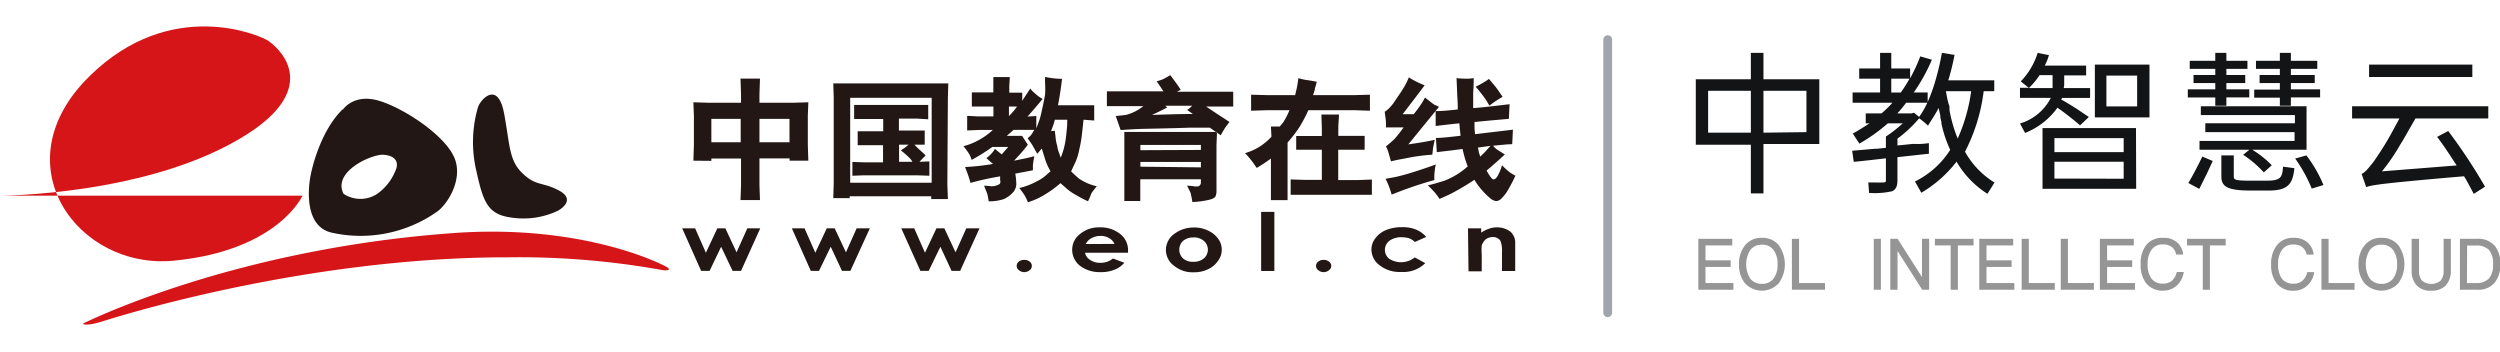 <svg id="图层_1" data-name="图层 1" xmlns="http://www.w3.org/2000/svg" viewBox="0 0 283.79 40"><defs><style>.cls-1{fill:none;stroke:#979797;stroke-width:0.1px;opacity:0.01;isolation:isolate;}.cls-2{fill:#131415;}.cls-3{fill:#959595;}.cls-4{fill:#a2a4ab;}.cls-4,.cls-5,.cls-6{fill-rule:evenodd;}.cls-5{fill:#d61518;}.cls-6,.cls-7{fill:#221714;}</style></defs><title>logo@1x</title><g id="控件"><g id="页头"><g id="logo"><rect id="矩形" class="cls-1" x="0.05" y="0.05" width="281.9" height="39.9"/><g id="编组-5"><g id="编组-2"><g id="数智云服"><path id="形状" class="cls-2" d="M200.18,16.35h6.34V9h-6.34V6h-1.43V9H192.5v7.43h6.25v5.52h1.43Zm-6.28-1.29V10.31h4.85v4.75Zm6.28,0V10.31h4.88V15Z" transform="translate(0 0)"/><path id="形状-2" data-name="形状" class="cls-2" d="M214.69,7.77V6h-1.27V7.77h-2.37V8.93h2.37V10.5H210.3v1.16h4.52a10.87,10.87,0,0,1-1.24,1.21h-1.79V14h.43c-.58.38-1.37.88-1.9,1.16l.75,1.14A19.32,19.32,0,0,0,214.3,14H216a16.26,16.26,0,0,1-1.92,1.5l0,0v1.28l-.95.1-.2,0-2.68.23.18,1.26c1-.09,2.44-.26,3.65-.4v2.48c0,.17,0,.24-.25.26s-1.12,0-1.75,0l.09,1.19a9,9,0,0,0,2.61-.19c.46-.19.61-.64.61-1.24V17.84l3.57-.39v-1.2q-.44.06-.9.09h-.18a1.26,1.26,0,0,1-.27,0l-.19,0h-.18l-.18,0c-.58.07-1.15.12-1.67.17v-.77a15.06,15.06,0,0,0,2.47-2.31,11,11,0,0,1,1,.83c.32-.53.88-1.35,1.2-2,.08.29.13.57.2.86l0,.18a4.12,4.12,0,0,0,.12.53l0,.18a13.91,13.91,0,0,0,1,3,9.89,9.89,0,0,1-4,3.59l.72,1.28a14,14,0,0,0,4-3.53A10.56,10.56,0,0,0,225.61,22l.8-1.28a9.5,9.5,0,0,1-3.35-3.5,20.38,20.38,0,0,0,2.12-6.87h1.2V9.12h-5.22a26,26,0,0,0,.71-2.89L220.44,6c-.49,2.67-1.33,5.59-2.59,7.27l-.59-.48-.25.08h-1.63a13.78,13.78,0,0,0,1-1.21h2.44V10.5h-1.58a20.4,20.4,0,0,0,2.06-3.72l-1.32-.38a18.72,18.72,0,0,1-1.15,2.49V7.77Zm1.08,2.73h-1.08V8.93h2.07A14.43,14.43,0,0,1,215.77,10.5Zm5.12-.15h2.87a19.67,19.67,0,0,1-1.53,5.38,15.84,15.84,0,0,1-.93-3.22l0-.17a.22.22,0,0,1,0-.09l0-.17C221.08,11.51,221,10.92,220.89,10.35Z" transform="translate(0 0)"/><path id="形状-3" data-name="形状" class="cls-2" d="M233.55,12.23c.83.56,2.08,1.56,2.57,2l1-.95-1.49-1-.18-.11c-.58-.36-1.15-.71-1.46-.86,0-.11.08-.09.09-.19h3.18V10h-3a1.72,1.72,0,0,0,.06-.54v-.9h2.49V7.45h-4.7a6.3,6.3,0,0,0,.48-1.19L231.31,6a8.21,8.21,0,0,1-1.92,3.24l.91.73h-1v1.14h3.5a5.78,5.78,0,0,1-3.5,2.91l.58,1.07A8.24,8.24,0,0,0,233.55,12.23ZM244,7.33h-6.2v6H244Zm-12.5,1.2H233V10h-2.7A7.9,7.9,0,0,0,231.52,8.53Zm7.61,3.55V8.58h3.49v3.5Zm3.36,2.46H231.86v6.89h10.63Zm-9.26,2.73V15.68h7.86v1.59Zm0,3V18.36h7.86v1.93Z" transform="translate(0 0)"/><path id="形状-4" data-name="形状" class="cls-2" d="M252.73,11.06h2.6v-.92h-2.6V9.43h2.14V8.51h-2.14V7.82h2.39V6.9h-2.39V6h-1.26V6.9h-2.9v.92h2.9v.69H249v.92h2.47v.71h-3.12v.92h3.12V12h1.26Zm7.32,0h3.32v-.92h-3.32V9.43h2.71V8.51h-2.71V7.82h3V6.9h-3V6H258.8V6.9h-2.71v.92h2.71v.69h-2.3v.92h2.3v.74h-2.91v.92h2.91V12h1.25Zm1.78,1h-12v1h10.68v.93H250.34V15h10.13v1H249.68v1h12.15Zm-3.95,6.7a10.69,10.69,0,0,0-2.4-1.87l-.85.68a12.07,12.07,0,0,1,2.35,2ZM263.75,21a14.89,14.89,0,0,0-1.94-3.36l-1.27.36a16.56,16.56,0,0,1,1.88,3.41Zm-3.3-1.91-1.29-.17c-.08,1.21-.24,1.59-1.89,1.59h-1.76c-1.9,0-1.94-.12-1.94-.52V17.64h-1.41V20c0,1.11.54,1.63,3.32,1.63h1.85C259.69,21.67,260.27,20.94,260.45,19.07Zm-9.26-.81L250,17.77c-.39.82-1.11,2.22-1.59,3l1.24.67c.21-.4.5-1,.77-1.54l.09-.17C250.76,19.19,251,18.66,251.19,18.26Z" transform="translate(0 0)"/><path id="形状-5" data-name="形状" class="cls-2" d="M280.65,7.33H268.93V8.74h11.72Zm1.44,13.86a61.56,61.56,0,0,0-4.18-6.32l-1.26.67c.41.52.88,1.21,1.35,1.91l.1.15.77,1.18-8.48.67a22.16,22.16,0,0,0,2-2.9l.09-.16.05-.07.09-.16.06-.08.09-.16c.16-.26.3-.52.46-.79l.09-.16c.29-.52.58-1,.87-1.52h8.27V12.06H267v1.39h5.37c-.11.2-.21.41-.34.64l-.11.19a35.28,35.28,0,0,1-2.51,4.12c-.52.66-1,1.25-1.33,1.33l.52,1.51c.63-.24,2-.45,11.11-1.23.41.66.83,1.49,1.1,2Z" transform="translate(0 0)"/></g><g id="EOL-INTELLECT-SERVIC"><polygon id="路径" class="cls-3" points="192.79 27.11 192.79 32.89 196.77 32.89 196.77 32.13 193.6 32.13 193.6 30.3 196.46 30.3 196.46 29.55 193.6 29.55 193.6 27.86 196.64 27.86 196.64 27.11 192.79 27.11"/><path id="形状-6" data-name="形状" class="cls-3" d="M200,27a2.32,2.32,0,0,0-1.93.87,3.26,3.26,0,0,0-.66,2.14,3.25,3.25,0,0,0,.66,2.13,2.61,2.61,0,0,0,3.86,0,3.72,3.72,0,0,0,0-4.29A2.35,2.35,0,0,0,200,27Zm0,.78a1.55,1.55,0,0,1,1.32.59,2.6,2.6,0,0,1,.46,1.64,2.54,2.54,0,0,1-.46,1.62,1.58,1.58,0,0,1-1.32.59,1.61,1.61,0,0,1-1.33-.61,3.09,3.09,0,0,1,0-3.21A1.57,1.57,0,0,1,200,27.78Z" transform="translate(0 0)"/><polygon id="路径-2" data-name="路径" class="cls-3" points="203.41 27.11 203.41 32.89 207.17 32.89 207.17 32.13 204.22 32.13 204.22 27.11 203.41 27.11"/><polygon id="路径-3" data-name="路径" class="cls-3" points="212.7 27.11 212.7 32.89 213.51 32.89 213.51 27.11 212.7 27.11"/><polygon id="路径-4" data-name="路径" class="cls-3" points="214.58 27.11 214.58 32.89 215.4 32.89 215.4 28.54 215.43 28.54 218.2 32.89 218.99 32.89 218.99 27.11 218.18 27.11 218.18 31.41 218.15 31.41 215.41 27.11 214.58 27.11"/><polygon id="路径-5" data-name="路径" class="cls-3" points="219.64 27.11 219.64 27.86 221.43 27.86 221.43 32.89 222.25 32.89 222.25 27.86 224.03 27.86 224.03 27.11 219.64 27.11"/><polygon id="路径-6" data-name="路径" class="cls-3" points="224.68 27.11 224.68 32.89 228.66 32.89 228.66 32.13 225.5 32.13 225.5 30.3 228.35 30.3 228.35 29.55 225.5 29.55 225.5 27.86 228.53 27.86 228.53 27.11 224.68 27.11"/><polygon id="路径-7" data-name="路径" class="cls-3" points="229.49 27.11 229.49 32.89 233.25 32.89 233.25 32.13 230.3 32.13 230.3 27.11 229.49 27.11"/><polygon id="路径-8" data-name="路径" class="cls-3" points="233.93 27.11 233.93 32.89 237.69 32.89 237.69 32.13 234.74 32.13 234.74 27.11 233.93 27.11"/><polygon id="路径-9" data-name="路径" class="cls-3" points="238.37 27.11 238.37 32.89 242.35 32.89 242.35 32.13 239.19 32.13 239.19 30.3 242.04 30.3 242.04 29.55 239.19 29.55 239.19 27.86 242.22 27.86 242.22 27.11 238.37 27.11"/><path id="路径-10" data-name="路径" class="cls-3" d="M245.51,27a2.26,2.26,0,0,0-1.95.91A3.39,3.39,0,0,0,243,30a3.36,3.36,0,0,0,.57,2.08,2.33,2.33,0,0,0,2,.91,2.22,2.22,0,0,0,1.48-.53,2.57,2.57,0,0,0,.84-1.58h-.79a1.88,1.88,0,0,1-.57,1,1.47,1.47,0,0,1-1,.31,1.52,1.52,0,0,1-1.33-.6,2.76,2.76,0,0,1-.41-1.61,2.66,2.66,0,0,1,.42-1.59,1.47,1.47,0,0,1,1.3-.64,1.6,1.6,0,0,1,1,.27,1.42,1.42,0,0,1,.52.87h.8a2.15,2.15,0,0,0-.71-1.39A2.26,2.26,0,0,0,245.51,27Z" transform="translate(0 0)"/><polygon id="路径-11" data-name="路径" class="cls-3" points="248.26 27.11 248.26 27.86 250.05 27.86 250.05 32.89 250.86 32.89 250.86 27.86 252.65 27.86 252.65 27.11 248.26 27.11"/><path id="路径-12" data-name="路径" class="cls-3" d="M260.36,27a2.26,2.26,0,0,0-1.95.91,3.39,3.39,0,0,0-.6,2.1,3.36,3.36,0,0,0,.57,2.08,2.33,2.33,0,0,0,2,.91,2.22,2.22,0,0,0,1.48-.53,2.57,2.57,0,0,0,.84-1.58h-.79a1.82,1.82,0,0,1-.57,1,1.47,1.47,0,0,1-1,.31,1.53,1.53,0,0,1-1.33-.6,2.76,2.76,0,0,1-.41-1.61,2.66,2.66,0,0,1,.42-1.59,1.47,1.47,0,0,1,1.3-.64,1.6,1.6,0,0,1,1,.27,1.42,1.42,0,0,1,.52.87h.8a2.15,2.15,0,0,0-.71-1.39A2.26,2.26,0,0,0,260.36,27Z" transform="translate(0 0)"/><polygon id="路径-13" data-name="路径" class="cls-3" points="263.52 27.11 263.52 32.89 267.28 32.89 267.28 32.13 264.33 32.13 264.33 27.11 263.52 27.11"/><path id="形状-7" data-name="形状" class="cls-3" d="M270.33,27a2.32,2.32,0,0,0-1.93.87,3.26,3.26,0,0,0-.67,2.14,3.25,3.25,0,0,0,.67,2.13,2.61,2.61,0,0,0,3.86,0,3.72,3.72,0,0,0,0-4.29A2.35,2.35,0,0,0,270.33,27Zm0,.78a1.57,1.57,0,0,1,1.32.59,2.66,2.66,0,0,1,.46,1.64,2.6,2.6,0,0,1-.46,1.62,1.59,1.59,0,0,1-1.32.59,1.61,1.61,0,0,1-1.33-.61,3.09,3.09,0,0,1,0-3.21A1.57,1.57,0,0,1,270.33,27.78Z" transform="translate(0 0)"/><path id="路径-14" data-name="路径" class="cls-3" d="M273.76,27.11v3.58a2.4,2.4,0,0,0,.59,1.73A2.14,2.14,0,0,0,276,33a2.2,2.2,0,0,0,1.63-.59,2.4,2.4,0,0,0,.58-1.72V27.11h-.82V30.7a1.75,1.75,0,0,1-.33,1.15,1.68,1.68,0,0,1-2.13,0,1.7,1.7,0,0,1-.33-1.15V27.11Z" transform="translate(0 0)"/><path id="形状-8" data-name="形状" class="cls-3" d="M279.24,27.11v5.78h1.93a2.45,2.45,0,0,0,2-.78,3.13,3.13,0,0,0,.65-2.11,3.12,3.12,0,0,0-.63-2.1,2.44,2.44,0,0,0-2-.79Zm.82.76h1a2,2,0,0,1,1.49.51A2.41,2.41,0,0,1,283,30a2.36,2.36,0,0,1-.46,1.61,1.94,1.94,0,0,1-1.5.52h-1Z" transform="translate(0 0)"/></g></g></g><path id="矩形-2" data-name="矩形" class="cls-4" d="M182.5,4h0a.5.5,0,0,1,.5.5v31a.5.5,0,0,1-.5.5h0a.5.5,0,0,1-.5-.5V4.5A.5.5,0,0,1,182.5,4Z" transform="translate(0 0)"/><g id="中教logo"><path id="路径-15" data-name="路径" class="cls-5" d="M0,22.21s17.06,0,28-6.94c7.87-5,4.44-9.22,2.49-10.61-.9-.65-11.12-5.1-20.34,4-10.18,10-1.28,22,9.59,20.93,11.85-1.16,14.6-7.38,14.6-7.38Z" transform="translate(0 0)"/><path id="路径-16" data-name="路径" class="cls-6" d="M54.26,12.16a14.22,14.22,0,0,0-.17,7.31c.79,3.59,1.33,4.91,4.07,5.24a9.07,9.07,0,0,0,5.13-.77c.55-.28,2-1.33.17-2.31s-2.54-.49-4-1.82c-1.73-1.54-1.54-3.26-2.24-6.95S54.6,11.21,54.26,12.16Z" transform="translate(0 0)"/><path id="路径-17" data-name="路径" class="cls-5" d="M9.42,36.73s.09.38,2.09-.21c1.29-.41,22.86-7.31,46.06-7.31a91.6,91.6,0,0,1,17.74,1.47s1,.08.48-.3-9.56-4.94-24.07-3.94C26.85,28.18,10.21,36.35,9.42,36.73Z" transform="translate(0 0)"/><path id="形状-9" data-name="形状" class="cls-6" d="M39,22A3.47,3.47,0,0,0,42.83,22,6,6,0,0,0,45,19.09c.2-.73-.12-1.41-1.44-1.52S37.7,19.47,39,22Zm-.06-9.58s1.25-1.88,4.19-.95,7.49,4,8.48,6.51-.93,5.32-2,6.05a15.06,15.06,0,0,1-12,2.37c-3.57-.87-2.35-6.49-2.35-6.49s.85-4.75,3.62-7.49Z" transform="translate(0 0)"/><path id="形状-10" data-name="形状" class="cls-6" d="M78.71,18.24l.06-1.8V13.13l-.06-1.52,1.62.05h3.79v-.92l-.06-1.82h2.21l-.06,1.82v.92h3.91l1.64-.05-.06,1.52v3.31l.06,1.8H89.63l0-.26H86.21v3l.06,1.73H84.06L84.12,21V18H80.75l0,.26Zm2-2.09h3.37V13.49H80.75v2.66Zm8.91,0V13.49H86.21v2.66Z" transform="translate(0 0)"/><path id="形状-11" data-name="形状" class="cls-6" d="M104.37,18.37c.26-.27.48-.51.71-.73l-.37-.35-.54-.49-.37-.38,1.17,0v-1.6l-1,0h-1.93V13.46h2l1.33.08V11.91l-1.41,0H98.26l-1.3,0v1.6l1.3,0h2V14.9H98.66l-1.3,0v1.58l1.3,0h1.58v1.95H98.12l-1.36-.05v1.57l1.33-.05h6l1.41.05V18.32Zm-2.31,0V16.42h1.08a6.25,6.25,0,0,1-.88.65,11.56,11.56,0,0,1,1,.87,1.93,1.93,0,0,1,.31.43Z" transform="translate(0 0)"/><path id="形状-12" data-name="形状" class="cls-6" d="M107.6,11.05l.05-1.58-1.52,0h-10l-1.54,0,.05,1.58v9.76l-.05,1.68h1.86v-.21h9.26v.32h1.89l-.06-1.71Zm-1.84,9.69H96.51V11.1h9.25Z" transform="translate(0 0)"/><path id="形状-13" data-name="形状" class="cls-6" d="M109.46,16.57a7.25,7.25,0,0,0,1.7-.7,7.4,7.4,0,0,0,1.54-1.12h-1.56l-1.35.06V13.15l1.18.06h1.8l0-1.12h-1.45l-1,0v-1.6l1,0h1.44V9.87l0-1.12h1.87l-.06,1v.77h.57l.9,0v.93c.31-.49.62-.95.91-1.39a3.84,3.84,0,0,0,.57.57,3.57,3.57,0,0,0,.84.6c-.51.6-1.07,1.28-1.72,2l1-.06v1.39c.14-.34.26-.68.37-1s.19-.73.33-1.35.23-1.12.29-1.44a10.59,10.59,0,0,0,0-1.39l0-.65a9.68,9.68,0,0,0,1.93.22c-.14,1.16-.26,1.87-.29,2.05l-.17.95h2.69l1.42,0v1.73L123,13.59c-.06.54-.11,1.05-.17,1.54a14.12,14.12,0,0,1-.31,1.82,6.47,6.47,0,0,1-.59,1.77l-.34.73c.17.19.45.43.82.77a5.68,5.68,0,0,0,2.09.92c-.17.22-.31.38-.42.54a1.56,1.56,0,0,0-.31.6l-.26.57a12.26,12.26,0,0,1-1.39-.73,5.53,5.53,0,0,1-1-.68l-.74-.65a11.62,11.62,0,0,1-1.7,1.25,8.1,8.1,0,0,1-2,.92,4.57,4.57,0,0,0-.51-1l-.46-.62a7.39,7.39,0,0,0,1.93-.73,4.69,4.69,0,0,0,1.13-.74l.48-.43a6.41,6.41,0,0,1-.62-1.39l-.37-1.19-.51.6c-.4-.68-.6-1.09-.68-1.17l-.42-.6a1.85,1.85,0,0,0,.56-.62l.2-.33h-2.35l-.77.68h1.73l.65,1a8.67,8.67,0,0,1-.65.82c-.17.21-.48.54-.91,1,.82-.16,1.62-.32,2.31-.51a7.83,7.83,0,0,0-.17,1.08l0,.52-2,.38a7.07,7.07,0,0,1,.11,1,1.44,1.44,0,0,1-.39,1.15,3.12,3.12,0,0,1-1,.73,5,5,0,0,1-1.75.26c0-.19-.06-.38-.09-.6a2.49,2.49,0,0,0-.2-.6l-.22-.57a6.83,6.83,0,0,1,.77.06,1.6,1.6,0,0,0,.77-.14.47.47,0,0,0,.28-.2.45.45,0,0,0,0-.34v-.44a32.65,32.65,0,0,0-3.36.74c-.06-.19-.11-.38-.17-.57s-.2-.6-.45-1.23a26,26,0,0,0,3.17-.35l-.74-.65c.11-.11.26-.22.39-.35a3,3,0,0,0,.57-.71l.77.63.74-.85h-1.8a22,22,0,0,1-2.35,1.47c-.08-.26-.17-.43-.22-.57a9.06,9.06,0,0,0-.72-1Zm5.07-3.39a8.78,8.78,0,0,0,.93-1.09h-.93v1.09Zm6.62.41h-1.41a6.32,6.32,0,0,1-.18.62l-.25.68.42-.05c.06.38.09.67.11.92a5.84,5.84,0,0,0,.18.84,3,3,0,0,0,.19.73l.2.57c.13-.32.24-.64.34-1A8.82,8.82,0,0,0,121,15.6c.08-.6.11-1.06.14-1.36Z" transform="translate(0 0)"/><path id="形状-14" data-name="形状" class="cls-6" d="M125.65,12.05V10.37l1.89,0h4.53c-.26-.4-.51-.77-.77-1.14A6,6,0,0,0,132,9a8.6,8.6,0,0,0,.84-.47c.49.63.88,1.17,1.19,1.66l-.42.22h5l1.38,0v1.68l-1.16,0h-1.92c.79.54,1.7,1.13,2.66,1.76-.17.19-.28.38-.4.51a9.79,9.79,0,0,0-.59,1l-1.25-.87-2.2,0c-2.35.08-4.05.11-5.09.13s-2,.09-2.83.14l-.56-1.6c.28,0,.65-.06,1.13-.11a5.06,5.06,0,0,0,2-1H127l-1.36,0Zm5.09,1c1.61-.06,3.17-.11,4.67-.11l-.65-.46.31-.22.26-.26h-3.06l.23.19c-.54.3-1.13.57-1.75.87Zm4,8,.31.63a1.48,1.48,0,0,1,.17.54c.06.22.09.46.14.71a9.81,9.81,0,0,0,1.62-.19c.59-.11.93-.27,1-.46a1.46,1.46,0,0,0,.11-.68V16.52l.06-1.54-1.36,0h-7.92l-1.24,0,0,1.25v5.05l0,1.54h1.81l0-1.36V20.35h6.88v.43a.53.53,0,0,1-.14.28c-.09.1-.29.13-.57.1a5.14,5.14,0,0,0-.88-.08Zm-5.29-4v-.6h6.87v.57Zm0,1.87v-.54h6.87V19Z" transform="translate(0 0)"/><path id="形状-15" data-name="形状" class="cls-6" d="M141.38,17.37a6.63,6.63,0,0,0,1.54-.68,6.86,6.86,0,0,0,1.41-1.17l-.06-1.16h1c.17-.19.31-.36.45-.55a10.75,10.75,0,0,0,.66-1.3h-2.52l-1.84.06V10.75l1.84.05h3.16c.06-.27.12-.51.17-.73s.12-.63.2-1.2c.22.07.44.12.66.17l1,.16.42.08a6.05,6.05,0,0,1-.2.73c0,.13-.06.25-.08.38l-.14.41h4.66l1.8-.05v1.82l-1.76-.06h-5.23a17.13,17.13,0,0,1-1,1.9,15.41,15.41,0,0,1-1.36,1.77v5l0,1.54h-1.89l0-1.43V18a19.22,19.22,0,0,1-1.61,1.06c-.17-.22-.31-.47-.48-.68a11.64,11.64,0,0,0-.85-1Zm5.13,3v1.74l1.78,0h5.8l1.64,0V20.38l-1.62.06h-2.2V17h1.58l1.42,0V15.42l-1.45,0h-1.54V14.36L152,13H150l.05,1.57v.87h-1.55l-1.36,0V17l1.36,0h1.55v3.42h-1.79Z" transform="translate(0 0)"/><path id="形状-16" data-name="形状" class="cls-6" d="M165.48,12.43c0-.95-.06-1.52-.06-1.71l-.08-1.85a11.09,11.09,0,0,0,1.41.06l.54-.06c0,1-.06,1.54-.06,1.74v1.66c1.19-.08,2.55-.26,4.13-.44l-.08,1.66c-1.24.11-2.55.22-3.9.36,0,.4,0,.65,0,.73l.06.65,4.3-.51-.08,1.65c-.68,0-1.39.11-2.18.17.14.16.26.27.34.35s.42.26,1,.65c-.71.65-1.42,1.29-2.07,1.82.4.71.65,1.06.83,1s.31-.16.48-.49.2-.41.28-.62l.17-.49a6.22,6.22,0,0,0,1,.89l.51.3a16.81,16.81,0,0,1-.85,1.63,4,4,0,0,1-.68.9,1,1,0,0,1-.62.35,1.28,1.28,0,0,1-.73-.35,6,6,0,0,1-.77-.74,7.37,7.37,0,0,1-1-1.33,28.53,28.53,0,0,1-2.82,1.66l-1.14.51c-.14-.21-.28-.4-.42-.59a11.7,11.7,0,0,0-.91-.95c.54-.11,1.14-.3,1.87-.52a8.66,8.66,0,0,0,2.66-1.63,11.56,11.56,0,0,1-.45-1.41l-.14-.57c-1,.14-2,.25-2.92.36L163,15.66c.65,0,1.59-.11,2.8-.25-.05-.38-.05-.63-.08-.68l-.06-.73c-.85.08-1.72.19-2.69.3l0-1.69c.9,0,1.75-.11,2.56-.19Zm2.29,4.32c.06.32.11.51.11.57l.15.46c.31-.3.51-.49.56-.55l.6-.67Zm-.23-6.87q.59.67,1.11,1.41c.14.22.28.46.42.7a13.06,13.06,0,0,1,1.5-1c-.39-.57-.68-1-.87-1.22s-.4-.49-.68-.81a7.61,7.61,0,0,1-.85.54c-.17.11-.37.19-.63.33Zm-7.6-1.12-.23.52a9.61,9.61,0,0,1-.57,1c-.22.35-.51.75-.82,1.22a4.85,4.85,0,0,1-.71.86,3.39,3.39,0,0,1-.42.33l.06.49a6.48,6.48,0,0,1,.08.77c0,.11,0,.3,0,.51.59,0,1.28,0,2,0a15.59,15.59,0,0,1-1,1.28,10.63,10.63,0,0,1-1,.87l.23.51s.11.41.34,1.2c.62-.17,1.44-.3,2.4-.49a22,22,0,0,1,2.29-.27l.06-.52c0-.16.08-.54.22-1.17-.87.2-1.89.36-3,.52,1.1-1.36,2.26-2.77,3.48-4.26l-.46-.22c-.08,0-.48-.33-1.13-.84l-.28.51a14.69,14.69,0,0,1-1,1.38h-1.25c.82-1.08,1.67-2.17,2.49-3.28a9.51,9.51,0,0,1-1.75-.87ZM157.28,20.3a7.75,7.75,0,0,1,.48,1.11c.08.22.14.44.22.68a43.79,43.79,0,0,1,4.84-1.65V20a4.46,4.46,0,0,1,.05-.63,5.38,5.38,0,0,1,.12-.7c-.79.29-1.67.59-2.63.89s-1.61.46-2,.54S157.7,20.22,157.28,20.3Z" transform="translate(0 0)"/><polygon id="路径-18" data-name="路径" class="cls-6" points="77.44 25.92 78.91 25.92 80.13 28.69 81.43 25.92 82.34 25.92 83.61 28.64 84.83 25.92 86.3 25.92 84.12 30.75 83.16 30.75 81.86 28.01 80.55 30.75 79.59 30.75 77.44 25.92"/><polygon id="路径-19" data-name="路径" class="cls-6" points="89.89 25.92 91.33 25.92 92.55 28.69 93.85 25.92 94.75 25.92 96.03 28.64 97.24 25.92 98.74 25.92 96.53 30.75 95.58 30.75 94.3 28.01 92.97 30.75 92.04 30.75 89.89 25.92"/><polygon id="路径-20" data-name="路径" class="cls-6" points="102.31 25.92 103.78 25.92 105 28.69 106.3 25.92 107.2 25.92 108.47 28.64 109.69 25.92 111.19 25.92 108.99 30.75 108.02 30.75 106.75 28.01 105.42 30.75 104.48 30.75 102.31 25.92"/><path id="路径-21" data-name="路径" class="cls-6" d="M116.25,29.5a1,1,0,0,1,.63.19.61.61,0,0,1,.25.49.58.58,0,0,1-.25.49.92.92,0,0,1-.63.22.94.94,0,0,1-.59-.22.58.58,0,0,1-.25-.49.61.61,0,0,1,.25-.49A1,1,0,0,1,116.25,29.5Z" transform="translate(0 0)"/><path id="形状-17" data-name="形状" class="cls-6" d="M128.05,28.69h-4.88a1.23,1.23,0,0,0,.57.81,1.92,1.92,0,0,0,1.16.33,2.14,2.14,0,0,0,1.44-.49l1.29.49a2.77,2.77,0,0,1-1.13.79,4,4,0,0,1-1.59.27,3.68,3.68,0,0,1-2.29-.7,2.31,2.31,0,0,1-.91-1.83,2.23,2.23,0,0,1,.91-1.81,3.34,3.34,0,0,1,2.23-.74,3.5,3.5,0,0,1,2.29.74,2.29,2.29,0,0,1,.91,1.92v.22Zm-1.54-1a1.34,1.34,0,0,0-.59-.65,1.78,1.78,0,0,0-1-.26,2.12,2.12,0,0,0-1.1.3,1.54,1.54,0,0,0-.57.62Z" transform="translate(0 0)"/><path id="形状-18" data-name="形状" class="cls-6" d="M135.49,25.82a3.63,3.63,0,0,1,1.59.33,3,3,0,0,1,1.18.92,2.12,2.12,0,0,1,.43,1.28,2.09,2.09,0,0,1-.45,1.29,2.74,2.74,0,0,1-1.14.94,3.69,3.69,0,0,1-1.61.33,3.3,3.3,0,0,1-2.2-.73,2.23,2.23,0,0,1-.94-1.88,2.26,2.26,0,0,1,1.05-1.82,3.55,3.55,0,0,1,2.09-.65Zm0,1.14a1.72,1.72,0,0,0-1.19.38,1.37,1.37,0,0,0,0,2,1.69,1.69,0,0,0,1.16.38,1.82,1.82,0,0,0,1.19-.38,1.31,1.31,0,0,0,0-2,1.7,1.7,0,0,0-1.16-.39Z" transform="translate(0 0)"/><rect id="矩形-3" data-name="矩形" class="cls-7" x="143.16" y="24.05" width="1.5" height="6.71"/><path id="路径-22" data-name="路径" class="cls-6" d="M150.24,29.5a1,1,0,0,1,.62.19.62.62,0,0,1,.26.49.59.59,0,0,1-.26.49.92.92,0,0,1-.62.22.9.9,0,0,1-.59-.22.59.59,0,0,1-.26-.49.62.62,0,0,1,.26-.49.93.93,0,0,1,.59-.19Z" transform="translate(0 0)"/><path id="路径-23" data-name="路径" class="cls-6" d="M161.89,26.9l-1.29.57a1.7,1.7,0,0,0-.7-.44,3.49,3.49,0,0,0-.79-.1,2.29,2.29,0,0,0-1.39.4,1.3,1.3,0,0,0-.51,1.06,1.26,1.26,0,0,0,.51,1,2.5,2.5,0,0,0,2.88-.17l1.19.65a3.52,3.52,0,0,1-2.71,1,3.67,3.67,0,0,1-2.49-.77,2.24,2.24,0,0,1-.91-1.76,2.07,2.07,0,0,1,.46-1.31,2.82,2.82,0,0,1,1.21-.92,4.61,4.61,0,0,1,1.76-.32,4,4,0,0,1,1.58.25,3.15,3.15,0,0,1,1.2.84Z" transform="translate(0 0)"/><path id="路径-24" data-name="路径" class="cls-6" d="M166.64,25.92h1.5v.49a3.66,3.66,0,0,1,.93-.46,2.45,2.45,0,0,1,.85-.14,2.5,2.5,0,0,1,1.54.49,1.66,1.66,0,0,1,.54,1.29v3.17h-1.5V28.64a3.39,3.39,0,0,0-.12-1.14.66.66,0,0,0-.34-.43.94.94,0,0,0-.59-.16,1.4,1.4,0,0,0-.79.25,1.68,1.68,0,0,0-.46.71,6.37,6.37,0,0,0,0,1v1.93h-1.5Z" transform="translate(0 0)"/></g></g></g></g></svg>